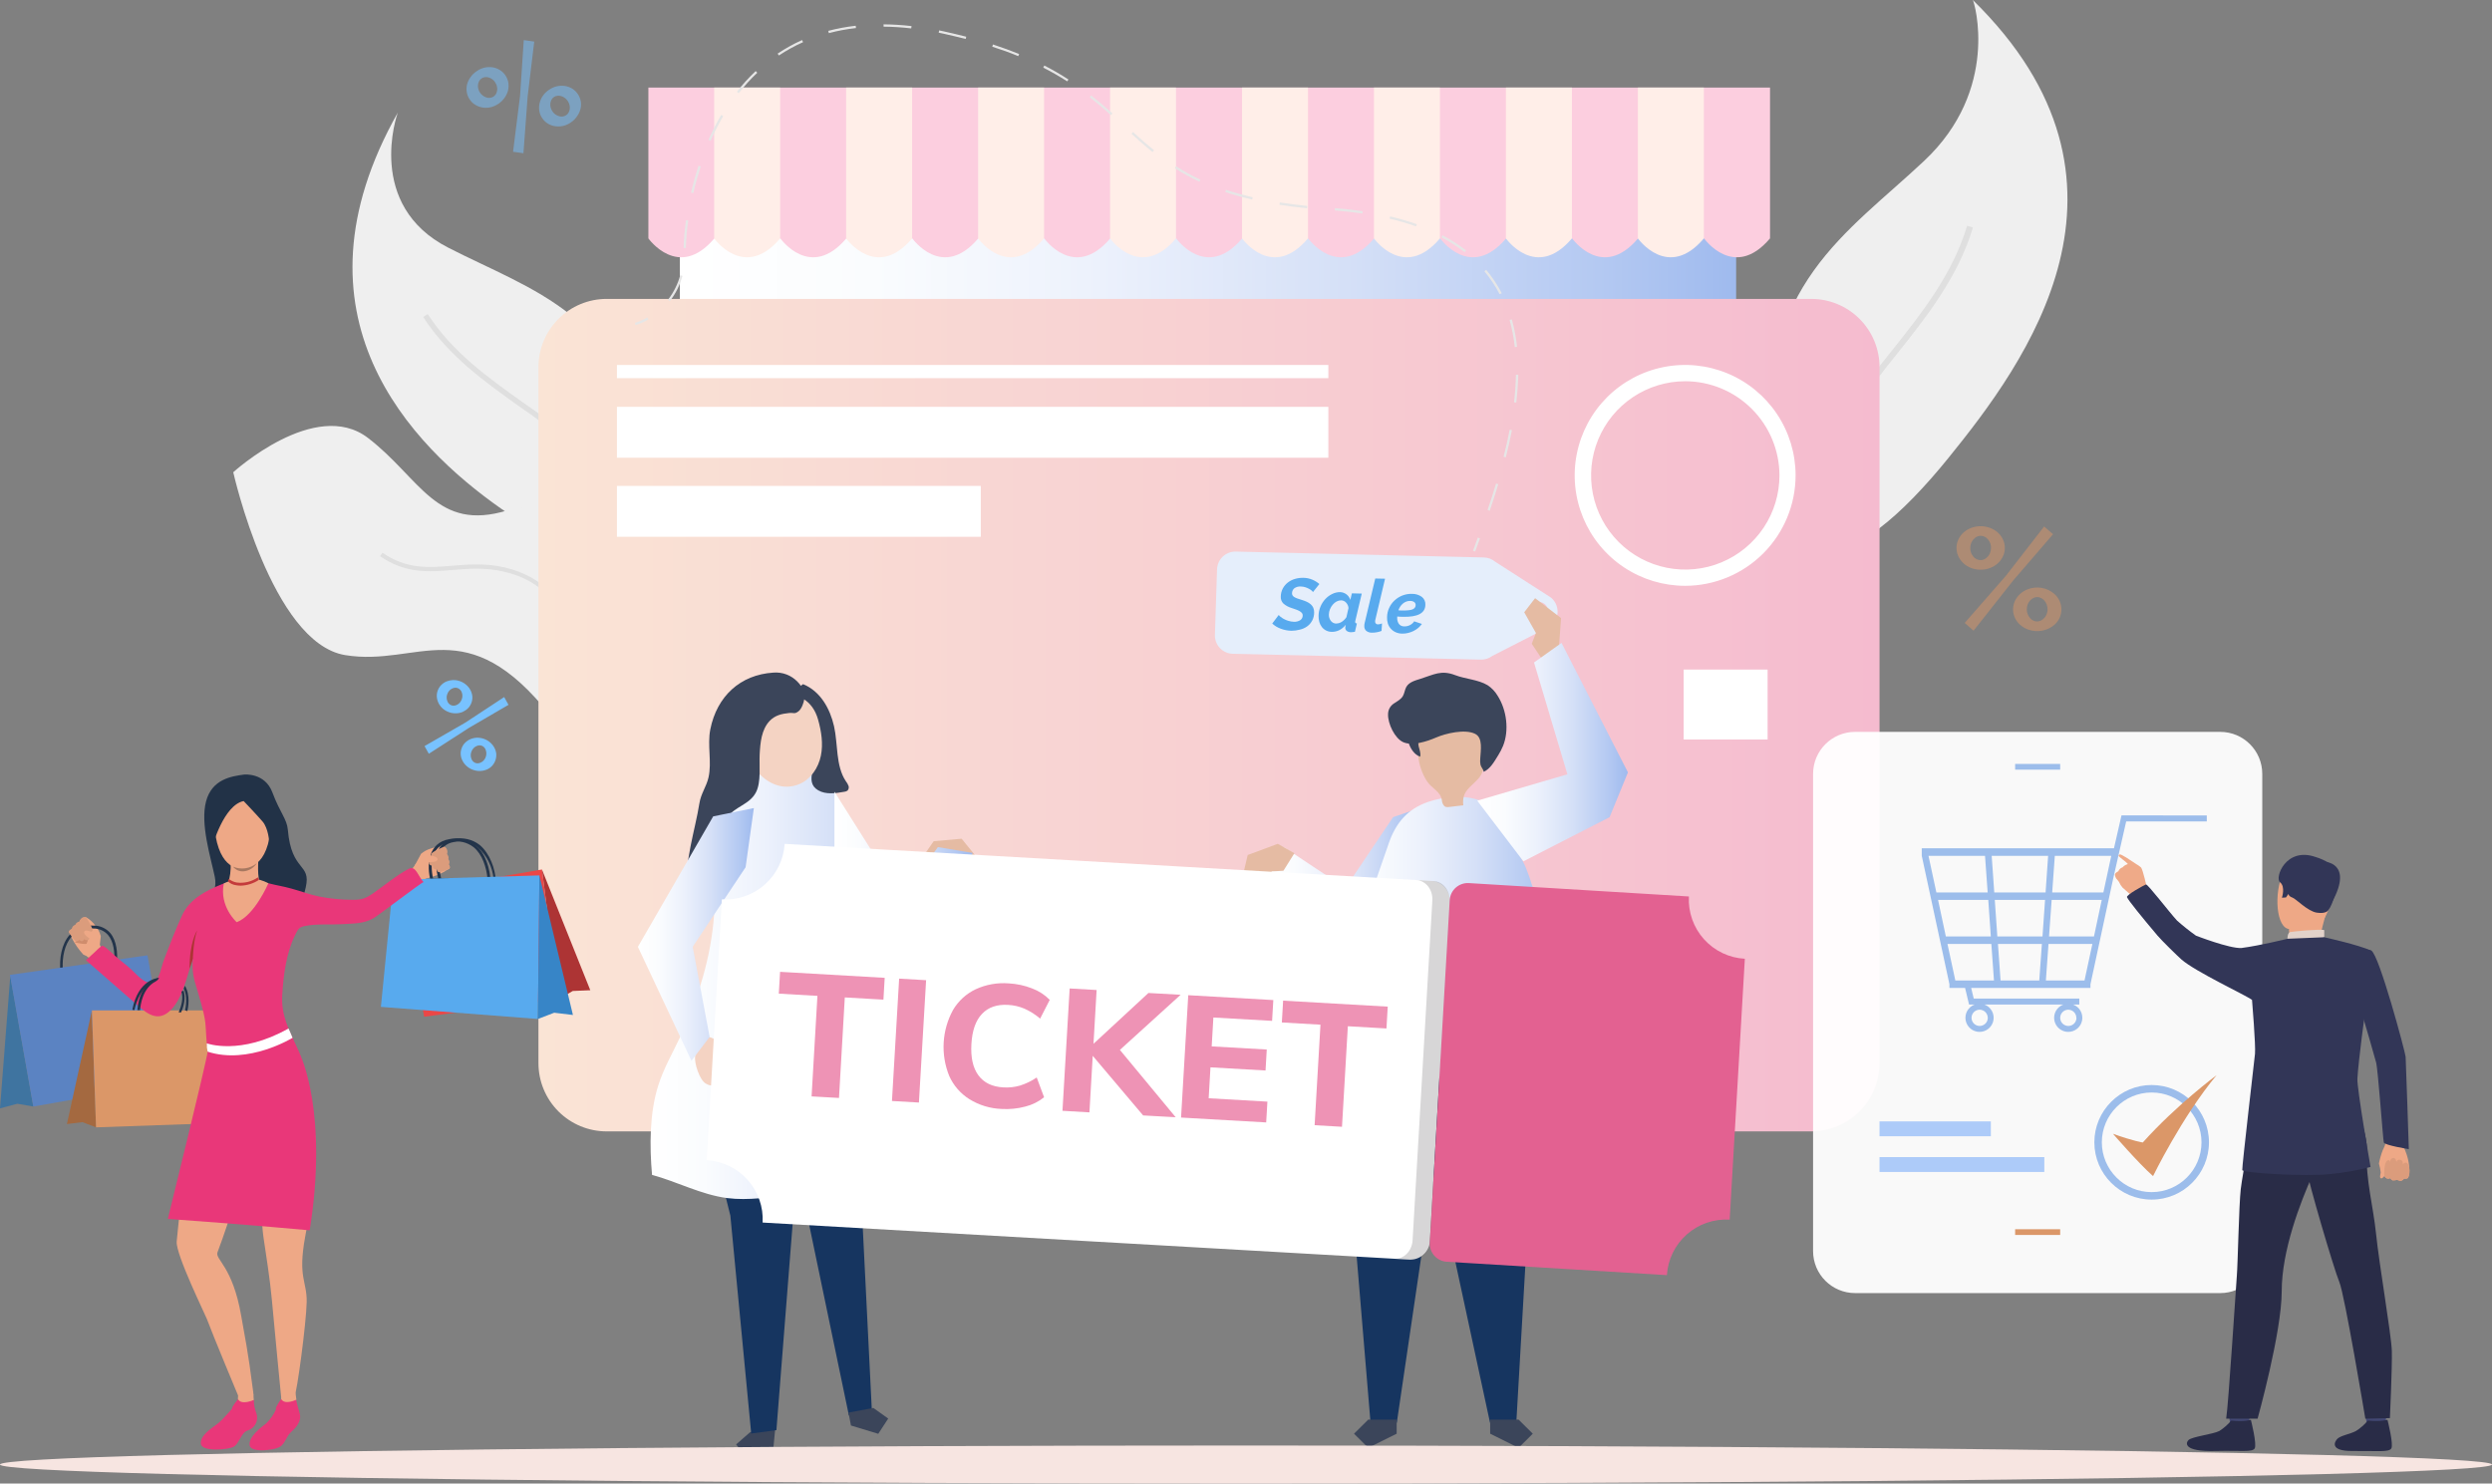<svg width="393" height="234" viewBox="0 0 393 234" fill="none" xmlns="http://www.w3.org/2000/svg">
<rect x="0" y="0" width="393" height="234" fill="#808080" stroke="none"/>
<path d="M273.796 23.977H107.218V178.42H273.796V23.977Z" fill="url(#paint0_linear_9751_38648)"/>
<path d="M79.087 80.271C87.499 86.129 95.745 90.056 100.174 87.662C100.434 87.522 100.681 87.36 100.913 87.177C103.445 85.169 104.338 80.492 102.64 72.014C98.122 49.454 83.946 45.863 70.697 39.068C57.614 32.372 62.6 18.108 62.733 17.766C44.679 49.791 64.851 70.309 79.087 80.271Z" fill="#EFEFEF"/>
<path d="M100.196 87.663C100.456 87.522 100.703 87.36 100.935 87.177C99.28 82.764 95.585 74.303 90.554 69.709C88.001 67.48 85.315 65.408 82.512 63.503C76.996 59.581 71.304 55.522 67.454 49.537L66.737 49.995C70.681 56.117 76.445 60.221 82.021 64.193C84.794 66.072 87.452 68.114 89.981 70.31C94.884 74.816 98.574 83.388 100.196 87.663Z" fill="#DFDFDF"/>
<path d="M54.431 103.328C66.014 105.231 73.516 96.064 86.864 112.937C98.392 127.504 114.692 111.403 118.939 106.726C119.612 105.987 119.976 105.534 119.976 105.534C119.976 105.534 119.722 105.601 119.281 105.7C116.385 106.323 105.414 108.11 102.827 99.77C99.849 90.14 91.321 77.04 80.058 80.493C68.794 83.945 66.356 75.468 58.038 69.08C49.721 62.693 36.786 74.486 36.786 74.486C36.786 74.486 42.831 101.425 54.431 103.328Z" fill="#EFEFEF"/>
<path d="M90.769 100.14C92.976 103.968 95.248 107.928 100.422 110.102C107.477 113.053 114.681 109.589 118.939 106.726C119.612 105.987 119.976 105.534 119.976 105.534C119.976 105.534 119.722 105.601 119.281 105.7C115.265 108.552 107.863 112.512 100.676 109.495C95.712 107.415 93.505 103.549 91.332 99.814C88.844 95.496 86.279 91.028 79.517 89.483C76.528 88.805 73.88 89.02 71.315 89.23C67.625 89.538 64.144 89.825 60.316 87.178L59.941 87.729C63.957 90.487 67.559 90.217 71.365 89.903C73.88 89.693 76.478 89.478 79.368 90.14C85.855 91.601 88.243 95.749 90.769 100.14Z" fill="#DFDFDF"/>
<path d="M307.227 72.291C299.996 81.199 292.335 87.983 286.819 86.781C286.496 86.712 286.181 86.614 285.876 86.488C282.533 85.121 280.123 80.366 279.312 70.719C277.172 45.053 291.303 36.791 303.449 25.373C315.446 14.104 311.375 0.331 311.122 0C340.538 28.82 319.478 57.177 307.227 72.291Z" fill="#EFEFEF"/>
<path d="M286.836 86.78C286.513 86.711 286.197 86.613 285.892 86.488C286.328 81.253 287.657 70.983 291.634 64.48C293.692 61.293 295.937 58.232 298.358 55.312C303.069 49.383 307.939 43.249 310.223 35.615L311.138 35.886C308.8 43.696 303.868 49.901 299.103 55.903C296.704 58.79 294.482 61.82 292.451 64.976C288.568 71.319 287.255 81.678 286.836 86.78Z" fill="#DFDFDF"/>
<path d="M95.679 47.145H285.655C287.069 47.146 288.469 47.426 289.775 47.968C291.08 48.511 292.267 49.305 293.265 50.306C294.264 51.307 295.056 52.495 295.596 53.801C296.136 55.108 296.413 56.508 296.411 57.922V167.688C296.411 170.543 295.277 173.282 293.258 175.301C291.238 177.32 288.5 178.455 285.644 178.455H95.679C92.825 178.455 90.087 177.321 88.069 175.303C86.051 173.285 84.917 170.547 84.917 167.693V57.928C84.914 56.513 85.191 55.111 85.73 53.803C86.27 52.495 87.062 51.306 88.061 50.304C89.061 49.303 90.248 48.508 91.555 47.966C92.862 47.424 94.264 47.145 95.679 47.145Z" fill="url(#paint1_linear_9751_38648)"/>
<path d="M265.776 92.4C262.33 92.405 258.96 91.387 256.092 89.475C253.224 87.564 250.988 84.844 249.667 81.662C248.345 78.479 247.997 74.975 248.667 71.595C249.337 68.214 250.995 65.108 253.431 62.67C255.867 60.232 258.971 58.571 262.351 57.898C265.731 57.225 269.235 57.569 272.419 58.888C275.603 60.206 278.324 62.44 280.239 65.306C282.153 68.171 283.174 71.541 283.173 74.987C283.167 79.601 281.333 84.024 278.072 87.288C274.811 90.552 270.39 92.39 265.776 92.4ZM265.776 60.133C262.838 60.133 259.966 61.004 257.524 62.636C255.081 64.268 253.177 66.588 252.053 69.303C250.928 72.017 250.634 75.004 251.207 77.885C251.78 80.766 253.195 83.413 255.273 85.49C257.35 87.568 259.997 88.983 262.878 89.556C265.76 90.129 268.746 89.835 271.46 88.71C274.175 87.586 276.495 85.682 278.127 83.24C279.759 80.797 280.63 77.925 280.63 74.987C280.62 71.051 279.052 67.278 276.268 64.495C273.485 61.711 269.712 60.143 265.776 60.133Z" fill="white"/>
<path opacity="0.5" d="M312.359 89.864C311.846 89.869 311.336 89.777 310.859 89.592C310.415 89.422 310.007 89.173 309.657 88.856C309.318 88.548 309.044 88.179 308.848 87.769C308.649 87.348 308.546 86.889 308.546 86.425C308.546 85.961 308.649 85.503 308.848 85.082C309.04 84.669 309.316 84.298 309.657 83.992C310.01 83.682 310.417 83.436 310.859 83.268C311.822 82.906 312.887 82.906 313.85 83.268C314.296 83.435 314.707 83.68 315.064 83.992C315.405 84.299 315.68 84.669 315.873 85.082C316.07 85.503 316.172 85.962 316.172 86.425C316.172 86.889 316.07 87.347 315.873 87.769C315.677 88.178 315.402 88.547 315.064 88.856C314.71 89.174 314.298 89.424 313.85 89.592C313.375 89.775 312.869 89.867 312.359 89.864ZM309.841 98.252L316.359 90.795L322.367 83.042L323.777 84.263L317.467 91.592L311.242 99.482L309.841 98.252ZM312.359 88.346C312.577 88.346 312.791 88.291 312.982 88.187C313.393 87.96 313.706 87.593 313.863 87.155C313.946 86.918 313.989 86.67 313.987 86.419C314.002 85.926 313.829 85.445 313.501 85.069C313.364 84.897 313.189 84.757 312.989 84.661C312.789 84.565 312.569 84.514 312.347 84.514C312.129 84.515 311.915 84.569 311.724 84.672C311.528 84.783 311.352 84.925 311.204 85.094C311.047 85.274 310.926 85.481 310.846 85.705C310.761 85.938 310.718 86.184 310.719 86.431C310.707 86.927 310.879 87.41 311.204 87.79C311.341 87.963 311.516 88.103 311.716 88.199C311.916 88.295 312.136 88.346 312.359 88.346ZM321.28 99.543C320.766 99.547 320.256 99.455 319.777 99.272C319.335 99.102 318.928 98.856 318.575 98.545C318.236 98.243 317.96 97.877 317.766 97.47C317.569 97.047 317.467 96.587 317.467 96.122C317.467 95.657 317.569 95.197 317.766 94.774C317.963 94.363 318.237 93.993 318.575 93.684C318.926 93.368 319.333 93.118 319.777 92.948C320.48 92.674 321.247 92.598 321.992 92.728C322.737 92.858 323.43 93.189 323.994 93.684C324.338 93.988 324.614 94.359 324.804 94.774C324.995 95.198 325.093 95.658 325.093 96.122C325.093 96.586 324.995 97.045 324.804 97.47C324.616 97.881 324.34 98.248 323.994 98.545C323.246 99.195 322.28 99.551 321.28 99.543ZM321.28 98.017C321.498 98.017 321.713 97.963 321.903 97.858C322.099 97.748 322.275 97.607 322.423 97.44C322.58 97.26 322.702 97.053 322.781 96.829C322.866 96.596 322.909 96.35 322.908 96.102C322.91 95.842 322.863 95.584 322.768 95.342C322.683 95.12 322.562 94.914 322.41 94.731C322.269 94.561 322.091 94.422 321.89 94.325C321.698 94.226 321.485 94.175 321.268 94.175C321.05 94.176 320.836 94.231 320.645 94.334C320.448 94.444 320.272 94.586 320.125 94.755C319.966 94.934 319.845 95.141 319.767 95.366C319.681 95.602 319.638 95.851 319.64 96.102C319.626 96.595 319.799 97.076 320.125 97.452C320.261 97.627 320.435 97.77 320.635 97.87C320.835 97.969 321.056 98.023 321.28 98.026V98.017Z" fill="#DB9768"/>
<path d="M209.487 64.172H97.295V72.197H209.487V64.172Z" fill="white"/>
<path d="M209.487 57.568H97.295V59.648H209.487V57.568Z" fill="white"/>
<path d="M154.676 76.643H97.295V84.668H154.676V76.643Z" fill="white"/>
<path d="M102.253 13.812V37.602C102.253 37.602 106.997 44.304 112.656 37.602H123.065C123.065 37.602 127.803 44.304 133.468 37.602H143.876C143.876 37.602 148.614 44.304 154.279 37.602H164.682C164.682 37.602 169.425 44.304 175.09 37.602H185.493C185.493 37.602 190.237 44.304 195.901 37.602H206.304C206.304 37.602 211.048 44.304 216.707 37.602H227.116C227.116 37.602 231.859 44.304 237.518 37.602H247.927C247.927 37.602 252.665 44.304 258.33 37.602H268.738C268.738 37.602 273.476 44.304 279.141 37.602V13.812H102.253Z" fill="#FCCEDF"/>
<path d="M112.629 37.602C112.629 37.602 117.372 44.304 123.037 37.602V13.812H112.629V37.602Z" fill="#FFEEE8"/>
<path d="M133.44 37.602C133.44 37.602 138.184 44.304 143.848 37.602V13.812H133.44V37.602Z" fill="#FFEEE8"/>
<path d="M154.251 37.602C154.251 37.602 158.995 44.304 164.654 37.602V13.812H154.251V37.602Z" fill="#FFEEE8"/>
<path d="M175.062 37.602C175.062 37.602 179.806 44.304 185.465 37.602V13.812H175.062V37.602Z" fill="#FFEEE8"/>
<path d="M195.874 37.602C195.874 37.602 200.612 44.304 206.277 37.602V13.812H195.874V37.602Z" fill="#FFEEE8"/>
<path d="M216.679 37.602C216.679 37.602 221.423 44.304 227.088 37.602V13.812H216.679V37.602Z" fill="#FFEEE8"/>
<path d="M237.491 37.602C237.491 37.602 242.234 44.304 247.899 37.602V13.812H237.491V37.602Z" fill="#FFEEE8"/>
<path d="M258.302 13.812V37.602C258.302 37.602 263.046 44.304 268.71 37.602V13.812H258.302Z" fill="#FFEEE8"/>
<path d="M278.76 105.611H265.522V116.643H278.76V105.611Z" fill="white"/>
<path d="M217.91 135.205C217.876 135.222 217.882 135.222 217.91 135.205V135.205Z" fill="#323657"/>
<path d="M100.218 51.28L100.13 50.927C100.815 50.72 101.474 50.433 102.094 50.072L102.276 50.387C101.629 50.768 100.938 51.068 100.218 51.28Z" fill="#E6E6E6"/>
<path d="M234.943 80.554L234.595 80.438C235.097 78.96 235.533 77.598 235.935 76.268L236.288 76.373C235.886 77.708 235.445 79.076 234.943 80.554ZM237.474 72.137L237.116 72.049C237.491 70.582 237.816 69.142 238.081 67.779L238.44 67.846C238.175 69.208 237.849 70.664 237.474 72.137ZM239.129 63.499L238.765 63.461C238.942 61.955 239.041 60.487 239.068 59.103H239.438C239.405 60.504 239.3 61.982 239.124 63.499H239.129ZM238.886 54.745C238.73 53.301 238.457 51.871 238.07 50.471L238.423 50.371C238.816 51.792 239.093 53.242 239.25 54.707L238.886 54.745ZM105.635 47.503L105.348 47.277C106.235 46.128 106.889 44.816 107.273 43.416L107.626 43.515C107.231 44.963 106.554 46.318 105.635 47.503ZM236.493 46.4C235.828 45.113 235.024 43.903 234.093 42.793L234.374 42.556C235.334 43.694 236.161 44.937 236.84 46.262L236.493 46.4ZM230.977 39.781C229.831 38.891 228.607 38.107 227.32 37.437L227.491 37.111C228.796 37.792 230.038 38.588 231.203 39.489L230.977 39.781ZM108.172 39.125H107.808C107.849 37.648 107.974 36.175 108.183 34.712L108.542 34.762C108.337 36.219 108.212 37.687 108.166 39.158L108.172 39.125ZM223.326 35.71C221.954 35.225 220.557 34.816 219.14 34.486L219.222 34.133C220.652 34.464 222.063 34.875 223.448 35.363L223.326 35.71ZM214.848 33.675C213.464 33.471 212.002 33.311 210.502 33.195L210.529 32.826C212.041 32.947 213.508 33.112 214.898 33.311L214.848 33.675ZM206.128 32.848C204.616 32.699 203.149 32.517 201.776 32.296L201.831 31.932C203.199 32.147 204.661 32.329 206.161 32.484L206.128 32.848ZM197.468 31.474C195.99 31.132 194.567 30.73 193.237 30.288L193.353 29.941C194.671 30.382 196.111 30.774 197.551 31.116L197.468 31.474ZM109.336 30.465L108.983 30.382C109.314 28.937 109.711 27.508 110.163 26.135L110.511 26.251C110.058 27.646 109.661 29.064 109.33 30.498L109.336 30.465ZM189.156 28.667C187.824 28.041 186.534 27.33 185.294 26.538L185.493 26.234C186.714 27.017 187.985 27.717 189.299 28.33L189.156 28.667ZM181.748 23.978C180.54 22.996 179.398 21.97 178.438 21.099L178.687 20.829C179.641 21.695 180.777 22.715 181.996 23.691L181.748 23.978ZM112.066 22.197L111.73 22.053C112.323 20.707 112.994 19.395 113.737 18.126L114.052 18.313C113.317 19.569 112.654 20.866 112.066 22.197ZM175.206 18.159C173.97 17.056 172.911 16.168 171.863 15.351L172.084 15.059C173.143 15.886 174.213 16.78 175.449 17.889L175.206 18.159ZM116.501 14.7L116.209 14.474C117.114 13.312 118.106 12.221 119.176 11.209L119.424 11.479C118.368 12.476 117.391 13.553 116.501 14.7ZM168.306 12.831C167.098 12.058 165.829 11.33 164.527 10.663L164.693 10.338C166.006 11.01 167.285 11.744 168.504 12.544L168.306 12.831ZM160.584 8.854C159.287 8.302 157.903 7.828 156.485 7.364L156.596 7.017C158.024 7.48 159.414 7.988 160.721 8.517L160.584 8.854ZM122.844 8.76L122.635 8.457C123.859 7.636 125.151 6.92 126.496 6.316L126.645 6.653C125.312 7.245 124.034 7.95 122.822 8.76H122.844ZM152.293 6.145C151.19 5.853 149.993 5.594 148.796 5.313L148.035 5.153L148.107 4.794L148.873 4.954C150.076 5.219 151.256 5.506 152.381 5.792L152.293 6.145ZM130.715 5.224L130.621 4.866C132.044 4.495 133.491 4.226 134.951 4.06L134.99 4.425C133.547 4.586 132.119 4.853 130.715 5.224ZM143.7 4.48C142.253 4.311 140.798 4.219 139.342 4.204V3.84C140.817 3.854 142.29 3.946 143.755 4.116L143.7 4.48Z" fill="#E6E6E6"/>
<path d="M232.643 86.985L232.301 86.858C232.549 86.19 232.802 85.501 233.056 84.795L233.398 84.922C233.144 85.628 232.891 86.306 232.643 86.985Z" fill="#E6E6E6"/>
<path d="M66.952 117.681L73.377 113.983L79.514 109.948L80.19 111.173L73.946 114.813L67.628 118.891L66.952 117.681ZM70.816 112.335C70.457 112.21 70.125 112.019 69.837 111.771C69.572 111.539 69.351 111.261 69.186 110.95C69.028 110.646 68.93 110.316 68.895 109.975C68.861 109.625 68.906 109.271 69.026 108.94C69.14 108.611 69.326 108.311 69.571 108.064C69.808 107.816 70.093 107.62 70.409 107.488C70.733 107.354 71.078 107.279 71.428 107.267C71.808 107.255 72.187 107.315 72.545 107.445C72.9 107.571 73.229 107.762 73.515 108.009C73.784 108.237 74.009 108.513 74.178 108.824C74.344 109.125 74.448 109.456 74.484 109.798C74.518 110.145 74.474 110.496 74.356 110.824C74.243 111.157 74.056 111.46 73.808 111.71C73.568 111.953 73.283 112.148 72.97 112.286C72.643 112.424 72.294 112.5 71.939 112.509C71.557 112.523 71.176 112.463 70.816 112.335ZM71.199 111.253C71.353 111.311 71.52 111.325 71.682 111.296C71.847 111.268 72.005 111.211 72.15 111.127C72.304 111.037 72.441 110.92 72.554 110.781C72.671 110.633 72.763 110.466 72.826 110.288C72.959 109.94 72.959 109.555 72.826 109.207C72.773 109.05 72.686 108.908 72.57 108.79C72.455 108.672 72.314 108.582 72.159 108.526C72.005 108.47 71.838 108.455 71.676 108.483C71.511 108.512 71.353 108.569 71.208 108.652C71.055 108.74 70.919 108.855 70.807 108.992C70.69 109.136 70.599 109.3 70.538 109.476C70.405 109.826 70.405 110.213 70.538 110.564C70.588 110.721 70.674 110.865 70.788 110.985C70.903 111.104 71.043 111.196 71.199 111.253ZM74.604 121.428C74.244 121.304 73.912 121.111 73.625 120.861C73.358 120.633 73.136 120.358 72.97 120.049C72.804 119.751 72.7 119.423 72.664 119.084C72.628 118.733 72.672 118.379 72.793 118.048C72.907 117.716 73.094 117.413 73.34 117.163C73.581 116.92 73.865 116.724 74.178 116.587C74.502 116.45 74.849 116.373 75.2 116.36C75.966 116.341 76.712 116.605 77.296 117.102C77.565 117.334 77.789 117.613 77.957 117.926C78.123 118.226 78.228 118.558 78.263 118.9C78.289 119.25 78.242 119.601 78.125 119.932C78.008 120.263 77.824 120.566 77.584 120.821C77.349 121.067 77.064 121.26 76.748 121.388C76.064 121.665 75.301 121.68 74.607 121.428H74.604ZM74.986 120.346C75.14 120.401 75.305 120.416 75.466 120.389C75.808 120.33 76.116 120.149 76.335 119.88C76.454 119.737 76.546 119.573 76.608 119.396C76.673 119.211 76.705 119.016 76.702 118.82C76.698 118.642 76.665 118.465 76.605 118.296C76.553 118.141 76.47 117.998 76.36 117.877C76.25 117.76 76.114 117.672 75.962 117.619C75.808 117.562 75.641 117.546 75.479 117.573C75.315 117.604 75.158 117.662 75.014 117.745C74.858 117.833 74.721 117.951 74.61 118.091C74.491 118.239 74.397 118.405 74.335 118.584C74.203 118.933 74.203 119.317 74.335 119.666C74.385 119.821 74.47 119.962 74.583 120.08C74.696 120.198 74.834 120.289 74.986 120.346Z" fill="#78C2FF"/>
<path opacity="0.5" d="M78.595 16.376C78.218 16.636 77.795 16.823 77.349 16.928C76.935 17.015 76.509 17.026 76.091 16.961C75.686 16.893 75.298 16.747 74.949 16.53C74.587 16.314 74.281 16.015 74.056 15.659C73.821 15.313 73.669 14.919 73.609 14.506C73.544 14.1 73.563 13.685 73.664 13.287C73.777 12.878 73.964 12.493 74.216 12.151C74.478 11.778 74.809 11.46 75.192 11.213C75.566 10.954 75.985 10.767 76.427 10.662C76.842 10.568 77.27 10.553 77.691 10.617C78.096 10.68 78.484 10.825 78.832 11.042C79.188 11.263 79.493 11.558 79.724 11.908C79.955 12.257 80.108 12.652 80.173 13.066C80.229 13.473 80.21 13.886 80.118 14.286C80.008 14.699 79.821 15.089 79.566 15.433C79.306 15.806 78.976 16.127 78.595 16.376ZM77.834 15.229C77.999 15.119 78.135 14.972 78.231 14.799C78.318 14.625 78.376 14.439 78.402 14.247C78.43 14.035 78.417 13.82 78.364 13.613C78.309 13.393 78.218 13.184 78.093 12.995C77.855 12.617 77.486 12.34 77.056 12.217C76.873 12.159 76.679 12.142 76.488 12.168C76.297 12.193 76.115 12.261 75.953 12.366C75.786 12.472 75.651 12.62 75.561 12.796C75.472 12.969 75.413 13.155 75.385 13.348C75.356 13.558 75.37 13.772 75.424 13.977C75.502 14.302 75.663 14.602 75.891 14.847C76.119 15.093 76.406 15.275 76.725 15.378C76.909 15.437 77.105 15.454 77.296 15.428C77.488 15.403 77.672 15.334 77.834 15.229ZM80.912 23.938L82.015 15.113L82.6 6.326L84.254 6.558L83.217 15.174L82.55 24.17L80.912 23.938ZM90.024 19.316C89.649 19.58 89.225 19.768 88.777 19.868C88.366 19.954 87.942 19.967 87.525 19.906C87.123 19.845 86.737 19.704 86.389 19.492C86.032 19.27 85.727 18.972 85.496 18.621C85.259 18.27 85.104 17.87 85.043 17.452C84.986 17.047 85.007 16.635 85.104 16.238C85.204 15.827 85.38 15.438 85.622 15.091C85.887 14.721 86.218 14.403 86.599 14.153C86.975 13.891 87.398 13.703 87.845 13.602C88.263 13.515 88.692 13.502 89.114 13.563C89.519 13.629 89.906 13.773 90.256 13.988C90.609 14.215 90.911 14.513 91.143 14.864C91.375 15.214 91.531 15.609 91.602 16.023C91.665 16.426 91.643 16.838 91.535 17.231C91.422 17.642 91.235 18.029 90.984 18.373C90.728 18.747 90.402 19.067 90.024 19.316ZM89.285 18.169C89.451 18.063 89.587 17.914 89.677 17.738C89.765 17.565 89.825 17.379 89.853 17.187C89.88 16.977 89.867 16.763 89.814 16.558C89.762 16.342 89.673 16.137 89.55 15.951C89.303 15.571 88.93 15.289 88.496 15.157C88.307 15.1 88.108 15.083 87.911 15.107C87.715 15.126 87.525 15.193 87.36 15.3C87.195 15.407 87.062 15.556 86.974 15.731C86.883 15.903 86.823 16.09 86.797 16.282C86.769 16.496 86.782 16.713 86.836 16.922C86.89 17.142 86.981 17.351 87.106 17.54C87.343 17.919 87.713 18.196 88.143 18.318C88.332 18.382 88.533 18.403 88.731 18.377C88.93 18.351 89.119 18.28 89.285 18.169Z" fill="#78C2FF"/>
<path d="M13.046 150.329C13.046 150.329 14.364 151.505 15.046 151.525C15.728 151.545 16.064 149.677 16.064 149.677L15.489 148.537L13.046 150.329Z" fill="#EEA886"/>
<path d="M65.474 136.397C65.474 136.397 66.273 134.901 66.4 134.677C66.853 134.287 67.384 134.001 67.958 133.837C68.623 133.591 69.334 133.496 70.04 133.557C70.135 133.602 70.22 133.666 70.288 133.746C70.357 133.826 70.407 133.919 70.437 134.02C70.509 134.252 70.509 134.501 70.437 134.733C70.53 134.843 70.595 134.975 70.627 135.115C70.659 135.256 70.656 135.402 70.62 135.542C70.723 135.645 70.79 135.778 70.811 135.922C70.832 136.066 70.806 136.213 70.737 136.341C70.737 136.341 71.073 136.693 70.87 137.023C70.57 137.167 70.284 137.337 70.014 137.532C69.05 138.035 68.023 138.404 66.96 138.632C66.96 138.632 65.535 138.505 65.474 136.397Z" fill="#EEA886"/>
<path d="M88.1 157.609L66.889 160.368L63.291 140.944L85.468 137.146L88.1 157.609Z" fill="#EB4747"/>
<path d="M77.365 139.056C77.293 137.019 76.565 134.576 74.982 133.278C74.414 132.833 73.754 132.519 73.05 132.358C72.347 132.197 71.616 132.193 70.91 132.347C67.464 132.902 67.23 136.5 67.933 139.035L77.365 139.056ZM68.299 138.577C67.709 135.879 68.238 133.243 70.992 132.8C71.632 132.658 72.295 132.659 72.934 132.803C73.574 132.946 74.174 133.228 74.692 133.629C76.072 134.759 76.728 136.851 76.881 138.597L68.299 138.577Z" fill="#23344A"/>
<path d="M78.199 139.055C78.128 137.019 77.217 134.576 75.654 133.278C75.085 132.833 74.426 132.519 73.722 132.358C73.018 132.197 72.288 132.193 71.582 132.346C68.136 132.901 68.528 136.5 69.236 139.035L78.199 139.055ZM69.572 138.577C68.986 135.879 68.884 133.242 71.643 132.799C72.283 132.658 72.946 132.659 73.586 132.803C74.225 132.946 74.825 133.228 75.344 133.629C76.76 134.921 77.649 136.69 77.843 138.597L69.572 138.577Z" fill="#23344A"/>
<path d="M84.827 160.724L60.068 158.815L62.059 138.755L85.066 138.078L84.827 160.724Z" fill="#58AAEE"/>
<path d="M15.672 149.621C15.672 149.621 15.876 147.936 15.896 147.677C15.753 147.098 15.483 146.557 15.107 146.094C14.71 145.513 14.188 145.028 13.581 144.673C13.477 144.653 13.371 144.656 13.269 144.682C13.167 144.707 13.072 144.755 12.99 144.821C12.796 144.965 12.648 145.161 12.562 145.386C12.42 145.417 12.287 145.483 12.175 145.577C12.063 145.671 11.976 145.79 11.921 145.926C11.785 145.967 11.664 146.047 11.574 146.157C11.483 146.266 11.427 146.4 11.412 146.542C11.412 146.542 10.944 146.643 10.903 147.025C11.065 147.316 11.202 147.621 11.31 147.936C11.8 148.895 12.418 149.782 13.148 150.573C13.148 150.573 14.415 151.311 15.672 149.621Z" fill="#EEA886"/>
<path d="M18.406 151.943C18.604 150.39 18.406 148.38 17.388 147.168C17.055 146.787 16.642 146.484 16.178 146.281C15.714 146.077 15.211 145.979 14.705 145.992C14.022 145.948 13.337 146.053 12.699 146.301C12.06 146.549 11.484 146.934 11.01 147.428C9.687 148.868 9.325 151.281 9.524 153.21L18.406 151.943ZM9.895 152.711C9.814 151.032 10.155 148.98 11.305 147.723C11.744 147.276 12.275 146.93 12.862 146.711C13.448 146.491 14.076 146.402 14.7 146.45C15.139 146.441 15.576 146.527 15.978 146.702C16.381 146.878 16.74 147.14 17.032 147.468C17.912 148.487 18.126 150.243 18.009 151.576L9.895 152.711Z" fill="#23344A"/>
<path d="M0 174.823L1.624 153.918L5.253 174.533L2.744 174.095L0 174.823Z" fill="#3F74A0"/>
<path d="M5.253 174.532L26.789 170.745L23.262 150.68L1.568 153.764L5.253 174.532Z" fill="#5B83C2"/>
<path d="M10.552 177.297L14.476 159.451L15.148 177.816L13.005 176.997L10.552 177.297Z" fill="#A46940"/>
<path d="M64.578 137.462C64.944 137.116 65.264 136.724 65.53 136.296C65.82 135.757 67.139 138.607 67.139 138.607C67.139 138.607 65.5 138.674 64.777 139.183C64.054 139.692 64.578 137.462 64.578 137.462Z" fill="#EEA886"/>
<path d="M69.836 133.629C69.836 133.629 67.887 134.444 67.978 134.775C67.993 134.862 68.03 134.945 68.087 135.013C68.143 135.082 68.216 135.135 68.299 135.167L67.647 135.864C67.647 135.864 67.48 136.572 68.299 136.551C68.299 136.551 68.07 137.193 68.859 137.06C68.859 137.06 68.895 137.569 69.271 137.569C69.828 137.448 70.368 137.26 70.88 137.009C70.88 137.009 71.083 136.77 70.778 136.327C70.85 136.199 70.881 136.052 70.868 135.906C70.854 135.759 70.796 135.62 70.702 135.508C70.74 135.368 70.74 135.22 70.701 135.081C70.663 134.941 70.587 134.814 70.483 134.714C70.483 134.714 70.752 133.833 70.045 133.543L69.836 133.629Z" fill="#DB9C7C"/>
<path d="M66.492 134.646C67.251 134.699 67.996 134.871 68.701 135.155C68.869 135.252 69.022 135.374 69.002 135.568C68.981 135.761 68.671 135.98 68.04 135.96C67.547 135.973 67.059 136.055 66.589 136.204C66.589 136.204 65.922 136.011 66.492 134.646Z" fill="#EEA886"/>
<path d="M14.115 147.784C13.923 148.101 13.776 148.444 13.677 148.802C13.677 149.072 11.789 148.649 11.789 148.649C11.789 148.649 13.204 147.29 14.115 147.784Z" fill="#CF8C6C"/>
<path d="M13.692 144.853C13.692 144.853 14.828 146.635 14.558 146.854C14.493 146.921 14.412 146.969 14.322 146.993C14.233 147.018 14.138 147.017 14.049 146.991L14.181 147.938C14.181 147.938 13.916 148.615 13.26 148.126C13.26 148.126 13.076 148.783 12.496 148.238C12.496 148.238 12.181 148.615 11.87 148.411C11.474 147.994 11.132 147.529 10.852 147.027C10.852 147.027 10.816 146.716 11.32 146.518C11.337 146.37 11.397 146.232 11.493 146.119C11.589 146.006 11.717 145.925 11.86 145.886C11.911 145.753 11.996 145.636 12.107 145.547C12.218 145.457 12.35 145.399 12.491 145.377C12.491 145.377 12.781 144.502 13.509 144.675C13.574 144.73 13.635 144.79 13.692 144.853Z" fill="#DB9C7C"/>
<path d="M15.866 147.622C15.213 147.231 14.502 146.948 13.759 146.782C13.565 146.756 13.372 146.782 13.28 146.945C13.189 147.108 13.311 147.454 13.835 147.815C14.23 148.104 14.584 148.446 14.884 148.833C14.884 148.833 15.525 149.047 15.866 147.622Z" fill="#EEA886"/>
<path d="M39.051 225.637C38.033 225.942 37.738 227.673 36.878 228.182C36.018 228.691 31.823 229.042 31.676 227.724C31.528 226.405 33.432 225.235 34.292 224.578C35.152 223.921 37.081 221.763 37.474 220.903C37.474 220.903 37.82 221.453 38.848 221.285C39.876 221.117 40.024 220.816 40.024 220.816C40.032 221.547 40.175 222.27 40.446 222.949C40.535 223.217 40.569 223.5 40.547 223.781C40.525 224.063 40.446 224.337 40.316 224.587C40.186 224.838 40.007 225.06 39.79 225.24C39.573 225.42 39.322 225.555 39.051 225.637Z" fill="#E93779"/>
<path d="M45.903 225.878C45.124 226.585 44.976 227.72 44.116 228.224C43.701 228.424 43.258 228.557 42.803 228.621C41.754 228.809 40.42 228.85 39.748 228.468C39.644 228.416 39.554 228.339 39.486 228.244C39.418 228.149 39.373 228.039 39.357 227.924C39.209 226.611 41.153 225.14 42.014 224.483C42.659 223.851 43.177 223.101 43.541 222.274C43.81 221.734 44.05 221.225 44.192 220.894C44.237 220.968 44.298 221.03 44.37 221.078C44.534 221.176 44.715 221.241 44.904 221.269C45.093 221.297 45.285 221.287 45.47 221.24C45.912 221.206 46.337 221.055 46.702 220.803C46.87 221.627 47.134 222.462 47.236 222.839C47.659 224.193 46.641 225.206 45.903 225.878Z" fill="#E93779"/>
<path d="M38.496 122.171C38.496 122.171 41.779 121.83 42.961 124.996C44.141 128.162 45.256 129.2 45.394 130.87C45.959 137.599 49.104 136.077 48.218 139.961C47.333 143.845 46.722 144.425 46.722 144.425L39.194 142.939L31.559 142.964C31.559 142.964 34.541 141.473 33.875 138.307C33.208 135.14 31.559 129.943 32.495 126.406C33.432 122.868 36.526 122.441 38.496 122.171Z" fill="#223247"/>
<path d="M15.148 177.817L34.195 177.15L34.541 159.365H14.497L15.148 177.817Z" fill="#DB9768"/>
<path d="M93.093 156.189L85.468 137.146L88.1 157.609L90.324 156.306L93.093 156.189Z" fill="#AD3434"/>
<path d="M90.355 160.093L85.066 138.078L84.827 160.724L87.402 159.737L90.355 160.093Z" fill="#3785C7"/>
<path d="M33.071 167.37C33.071 167.37 30.302 176.991 29.843 179.449C29.385 181.908 28.011 193.818 27.863 195.844C27.716 197.87 32.378 207.368 32.633 208.061C33.615 210.713 37.636 220.328 37.636 220.328C37.636 220.328 40.232 221.855 39.942 219.61C39.062 212.743 38.644 211.048 38.028 207.485C36.674 199.682 33.875 198.659 34.302 197.519C38.634 186.01 39.504 178.177 40.085 177.53C40.665 176.884 40.741 177.871 41.077 179.368C41.413 180.864 40.945 191.151 41.551 195.147C41.882 197.31 42.625 202.156 42.869 204.956C43.113 207.755 44.37 220.694 44.37 220.694C44.37 220.694 44.538 221.203 46.468 220.109C46.788 219.931 48.315 208.666 48.366 205.348C48.417 202.029 46.941 201.545 48.122 195.101C50.667 181.292 50.3 178.915 47.353 168.989C40.115 144.679 33.071 167.37 33.071 167.37Z" fill="#EEA886"/>
<path d="M66.803 139.137C66.686 139.015 59.676 144.39 58.903 144.833C57.376 145.703 55.762 145.657 54.057 145.764C52.148 145.881 49.985 145.678 48.107 146.054C47.139 146.248 47.022 146.502 46.519 147.536C45.139 150.345 44.696 153.842 44.513 156.932C44.32 160.154 45.556 162.394 46.854 165.239C47.297 166.201 47.918 167.199 47.063 168.079C46.294 168.878 44.783 169.036 43.77 169.169C41.286 169.494 37.478 169.678 35.086 168.705C32.159 167.499 32.684 163.814 32.373 161.243C32.164 159.523 31.33 156.942 30.846 155.273C30.426 153.959 30.279 152.573 30.413 151.2C29.502 153.791 28.734 158.225 26.275 159.854C24.371 161.126 22.676 159.416 21.307 158.23L13.555 151.455L15.209 149.928C15.393 149.76 15.403 149.714 15.606 149.551C16.115 149.164 16.039 149.042 16.538 149.363C16.874 149.592 17.77 150.422 18.065 150.686C19.006 151.562 19.831 152.091 20.768 152.967C21.587 153.725 22.987 155.486 24.239 154.875C25.201 154.397 25.466 152.437 25.797 151.562C26.718 149.129 27.644 146.685 28.744 144.324C29.915 141.779 32.516 140.46 35.035 139.452C37.219 138.582 40.125 138.76 42.355 139.32C43.882 139.717 44.462 139.743 46.01 140.17C47.557 140.598 48.865 141.107 50.367 141.417C52.116 141.755 53.894 141.925 55.676 141.926C57.075 141.926 57.656 141.707 58.831 140.908C60.42 139.809 62.736 137.91 64.476 137.03C65.566 136.439 65.948 138.261 66.803 139.137Z" fill="#E93779"/>
<path d="M40.751 135.333C40.751 135.333 40.492 138.611 41.123 139.594C41.754 140.576 40.583 141.905 38.171 141.452C35.758 140.999 35.901 139.624 35.901 139.624C36.281 138.451 36.442 137.217 36.374 135.985C36.181 134.371 40.751 135.333 40.751 135.333Z" fill="#EEA886"/>
<path d="M42.324 139.315C42.324 139.315 40.146 144.405 37.331 145.459C37.331 145.459 34.552 142.99 35.295 139.351C35.3 139.336 38.883 137.503 42.324 139.315Z" fill="#EEA886"/>
<path d="M38.919 124.024C38.919 124.024 43.266 124.65 42.63 131.069C41.993 137.487 38.155 136.973 37.901 136.968C37.646 136.963 34.053 137.1 33.742 129.272C33.742 129.272 33.6 123.484 38.919 124.024Z" fill="#EEA886"/>
<path d="M38.425 126.351C38.425 126.351 40.461 128.483 41.398 129.568C42.335 130.652 42.447 132.734 42.447 132.734C42.447 132.734 44.035 130.794 43.373 128.534C42.711 126.274 41.138 121.876 37.158 123.23C33.177 124.584 33.03 130.524 33.498 133.472C33.498 133.472 35.285 126.966 38.425 126.351Z" fill="#223247"/>
<path d="M36.751 136.698C37.364 136.959 38.037 137.047 38.697 136.952C39.356 136.857 39.977 136.582 40.492 136.158C40.276 136.503 39.986 136.795 39.644 137.014C39.302 137.233 38.915 137.374 38.512 137.426C38.18 137.468 37.843 137.423 37.534 137.296C37.225 137.168 36.955 136.962 36.751 136.698Z" fill="#A77860"/>
<path d="M47.404 166.527C47.404 166.527 51.792 175.617 48.84 194.059C48.84 194.059 39.891 193.219 26.468 192.257C26.468 192.257 32.577 167.458 32.745 165.88C32.913 164.302 47.404 166.527 47.404 166.527Z" fill="#E93779"/>
<path d="M37.54 220.139C37.914 220.373 38.357 220.473 38.795 220.422C39.234 220.372 39.642 220.173 39.952 219.859L40.024 220.816C40.024 220.816 38.044 222.598 37.519 220.684L37.54 220.139Z" fill="#EEA886"/>
<path d="M44.717 219.977C44.717 219.977 45.465 220.654 46.595 219.641L46.742 220.771C46.742 220.771 44.813 222.74 44.289 220.827L44.717 219.977Z" fill="#EEA886"/>
<path d="M37.539 220.695C37.539 220.695 36.522 221.927 36.608 222.131C36.694 222.334 38.96 222.787 39.301 222.304C39.584 221.83 39.826 221.333 40.023 220.817C40.023 220.817 38.079 221.703 37.539 220.695Z" fill="#E93779"/>
<path d="M44.35 220.67C44.35 220.67 43.388 222.024 43.49 222.227C43.592 222.431 45.587 222.737 45.928 222.273C46.233 221.792 46.505 221.29 46.742 220.772C46.742 220.772 44.89 221.678 44.35 220.67Z" fill="#E93779"/>
<path d="M32.612 164.567C32.612 164.567 37.886 166.522 45.501 162.221C45.501 162.221 45.801 162.842 46.142 163.692C46.142 163.692 39.204 167.978 32.745 165.88C32.639 165.451 32.595 165.009 32.612 164.567Z" fill="white"/>
<path d="M31.096 146.756C30.485 148.329 30.419 151.179 30.419 151.179C30.419 151.179 30.225 151.922 29.91 152.813C29.843 148.578 31.096 146.756 31.096 146.756Z" fill="#AD3434"/>
<path d="M37.952 139.696C37.704 139.696 37.457 139.672 37.214 139.625C36.74 139.562 36.299 139.352 35.951 139.024L36.063 138.617C36.428 138.911 36.86 139.11 37.321 139.197C38.501 139.354 39.698 139.064 40.675 138.383L40.843 138.775C39.986 139.35 38.983 139.669 37.952 139.696Z" fill="#C43B3B"/>
<path d="M28.601 156.396C28.953 157.414 28.601 158.712 28.174 159.685H28.561C29.019 158.667 29.314 157.338 28.942 156.254L28.601 156.396Z" fill="#23344A"/>
<path d="M28.978 155.932C29.604 157.174 29.299 158.859 29.187 159.353L29.548 159.485C29.67 158.976 30.057 156.94 29.161 155.484L28.978 155.932Z" fill="#23344A"/>
<path d="M25.099 154.229C24.962 154.485 24.751 154.694 24.494 154.829C22.503 155.898 22.157 158.428 22.091 159.324H21.669C22.015 154.656 25.099 154.229 25.099 154.229Z" fill="#23344A"/>
<path d="M24.982 154.254C24.982 154.254 21.775 154.407 20.869 159.273L21.2 159.324C21.2 159.324 21.826 155.761 24.387 154.778C24.629 154.661 24.835 154.479 24.982 154.254Z" fill="#23344A"/>
<path d="M244.6 94.259L235.797 88.598C235.294 88.178 234.662 87.942 234.007 87.927L194.893 87.001C194.126 86.983 193.383 87.271 192.828 87.802C192.273 88.332 191.952 89.06 191.934 89.827L191.597 100.16C191.579 100.927 191.866 101.67 192.395 102.226C192.924 102.781 193.652 103.104 194.419 103.122L233.534 104.041C234.189 104.058 234.83 103.853 235.353 103.457L244.489 98.781C244.837 98.519 245.12 98.182 245.319 97.795C245.517 97.408 245.626 96.982 245.637 96.547C245.647 96.112 245.559 95.68 245.38 95.284C245.201 94.888 244.934 94.538 244.6 94.259ZM242.582 98.031C242.276 98.025 241.978 97.927 241.727 97.751C241.477 97.575 241.284 97.328 241.173 97.043C241.062 96.757 241.039 96.445 241.105 96.146C241.172 95.847 241.326 95.574 241.548 95.362C241.77 95.151 242.049 95.01 242.351 94.957C242.653 94.905 242.964 94.943 243.244 95.067C243.524 95.191 243.761 95.396 243.925 95.655C244.089 95.914 244.173 96.215 244.165 96.522C244.15 96.922 243.979 97.301 243.69 97.578C243.4 97.856 243.014 98.009 242.613 98.006L242.582 98.031Z" fill="#E5EEFB"/>
<path d="M203.668 99.489C203.098 99.479 202.534 99.372 202 99.172C201.495 98.994 201.032 98.716 200.637 98.354L201.664 96.995C201.733 97.105 201.824 97.2 201.93 97.274C202.094 97.406 202.27 97.523 202.454 97.625C202.683 97.752 202.925 97.852 203.176 97.924C203.453 98.012 203.74 98.061 204.029 98.07C204.402 98.099 204.774 98.004 205.088 97.799C205.198 97.716 205.288 97.607 205.35 97.483C205.411 97.358 205.443 97.221 205.442 97.082C205.45 96.944 205.408 96.806 205.322 96.697C205.219 96.576 205.096 96.475 204.958 96.397C204.784 96.299 204.603 96.216 204.415 96.148C204.202 96.067 203.973 95.985 203.72 95.909C203.238 95.771 202.792 95.532 202.41 95.208C202.261 95.066 202.146 94.892 202.072 94.699C201.998 94.507 201.968 94.3 201.983 94.095C201.988 93.651 202.098 93.215 202.303 92.821C202.499 92.456 202.769 92.136 203.096 91.881C203.432 91.621 203.814 91.428 204.223 91.311C204.652 91.185 205.098 91.127 205.545 91.138C206.046 91.142 206.541 91.247 207.001 91.447C207.389 91.615 207.751 91.84 208.072 92.116L207.058 93.391C207.006 93.301 206.939 93.22 206.86 93.152C206.726 93.044 206.582 92.949 206.43 92.869C206.243 92.766 206.047 92.683 205.844 92.62C205.628 92.55 205.402 92.514 205.175 92.511C204.802 92.473 204.428 92.571 204.121 92.787C204.006 92.884 203.913 93.005 203.85 93.142C203.787 93.279 203.754 93.428 203.756 93.579C203.751 93.7 203.783 93.819 203.847 93.921C203.921 94.032 204.021 94.123 204.139 94.186C204.288 94.273 204.445 94.344 204.608 94.4L205.247 94.606C205.531 94.689 205.81 94.793 206.08 94.915C206.311 95.018 206.525 95.155 206.715 95.322C206.888 95.472 207.025 95.66 207.116 95.87C207.212 96.106 207.256 96.359 207.245 96.614C207.25 97.049 207.148 97.478 206.948 97.865C206.749 98.252 206.457 98.584 206.1 98.832C205.758 99.066 205.374 99.231 204.969 99.317C204.545 99.43 204.107 99.488 203.668 99.489Z" fill="#58AAEE"/>
<path d="M210.043 99.662C209.729 99.662 209.418 99.589 209.136 99.45C208.877 99.321 208.649 99.136 208.47 98.908C208.285 98.669 208.148 98.397 208.065 98.106C207.977 97.786 207.935 97.454 207.943 97.123C207.949 96.634 208.049 96.152 208.237 95.701C208.416 95.261 208.673 94.856 208.994 94.506C209.299 94.171 209.665 93.897 210.072 93.698C210.461 93.498 210.892 93.393 211.33 93.394C211.706 93.402 212.07 93.531 212.366 93.763C212.646 93.981 212.85 94.281 212.95 94.622L213.202 93.586L214.757 93.624L213.754 97.863C213.732 97.931 213.719 98.001 213.714 98.072C213.71 98.236 213.802 98.322 213.989 98.336L213.678 99.655L213.312 99.7C213.222 99.713 213.132 99.719 213.041 99.718C212.809 99.724 212.582 99.654 212.394 99.519C212.312 99.457 212.247 99.375 212.206 99.281C212.164 99.187 212.147 99.084 212.156 98.982C212.167 98.832 212.194 98.684 212.239 98.54C211.958 98.904 211.599 99.2 211.188 99.407C210.831 99.577 210.439 99.664 210.043 99.662ZM210.757 98.341C210.9 98.343 211.044 98.321 211.18 98.278C211.336 98.231 211.483 98.161 211.618 98.071C211.759 97.977 211.891 97.868 212.01 97.747C212.132 97.626 212.241 97.493 212.334 97.349L212.666 95.903C212.638 95.583 212.503 95.281 212.283 95.047C212.185 94.939 212.067 94.852 211.935 94.791C211.803 94.73 211.659 94.696 211.514 94.692C211.262 94.691 211.013 94.753 210.79 94.871C210.554 94.996 210.347 95.167 210.179 95.375C209.997 95.586 209.85 95.825 209.746 96.084C209.636 96.342 209.576 96.618 209.567 96.898C209.547 97.26 209.653 97.618 209.867 97.91C209.97 98.053 210.106 98.168 210.264 98.246C210.421 98.324 210.595 98.363 210.771 98.359L210.757 98.341Z" fill="#58AAEE"/>
<path d="M216.347 99.791C216.023 99.802 215.706 99.698 215.452 99.496C215.347 99.395 215.266 99.271 215.215 99.134C215.165 98.997 215.145 98.85 215.158 98.705L215.17 98.498L215.213 98.265L216.885 91.247L218.428 91.279L216.895 97.764C216.885 97.802 216.878 97.84 216.872 97.879L216.865 97.994C216.855 98.059 216.86 98.125 216.88 98.187C216.899 98.249 216.933 98.306 216.978 98.353C217.023 98.4 217.079 98.436 217.14 98.459C217.202 98.481 217.267 98.488 217.332 98.481C217.432 98.48 217.532 98.466 217.629 98.441C217.739 98.416 217.846 98.379 217.949 98.332L217.875 99.513C217.629 99.615 217.371 99.687 217.108 99.728C216.857 99.774 216.602 99.795 216.347 99.791Z" fill="#58AAEE"/>
<path d="M221.15 99.941C220.796 99.941 220.445 99.869 220.119 99.729C219.826 99.601 219.563 99.412 219.349 99.174C219.134 98.937 218.972 98.657 218.874 98.353C218.77 98.015 218.727 97.661 218.746 97.308C218.756 96.817 218.868 96.332 219.076 95.887C219.276 95.446 219.561 95.049 219.915 94.719C220.274 94.382 220.693 94.115 221.151 93.934C221.635 93.741 222.154 93.651 222.674 93.668C223.231 93.653 223.777 93.82 224.23 94.143C224.421 94.292 224.572 94.486 224.669 94.708C224.766 94.929 224.807 95.172 224.787 95.413C224.76 96.719 223.578 97.344 221.241 97.288L220.813 97.275C220.657 97.272 220.501 97.261 220.346 97.242L220.348 97.394C220.319 97.747 220.408 98.098 220.601 98.394C220.701 98.528 220.832 98.636 220.984 98.706C221.135 98.777 221.302 98.809 221.469 98.799C221.775 98.808 222.079 98.739 222.352 98.599C222.624 98.463 222.856 98.257 223.024 98.002L224.241 98.412C224.073 98.647 223.877 98.86 223.658 99.046C223.427 99.236 223.175 99.399 222.908 99.532C222.638 99.665 222.353 99.767 222.06 99.836C221.763 99.911 221.457 99.946 221.15 99.941ZM222.378 94.784C222.16 94.779 221.943 94.818 221.741 94.899C221.549 94.977 221.372 95.086 221.216 95.222C221.056 95.361 220.918 95.522 220.804 95.7C220.692 95.876 220.602 96.066 220.537 96.264C220.656 96.276 220.776 96.279 220.892 96.287L221.253 96.289C221.567 96.298 221.881 96.284 222.193 96.247C222.403 96.229 222.609 96.18 222.805 96.102C222.94 96.041 223.056 95.945 223.141 95.825C223.214 95.718 223.253 95.591 223.252 95.462C223.261 95.36 223.242 95.257 223.197 95.165C223.152 95.073 223.083 94.995 222.997 94.94C222.81 94.829 222.595 94.775 222.378 94.784Z" fill="#58AAEE"/>
<path d="M122.175 226.212L121.979 228.233L117.855 229.985L116.086 227.831L118.246 225.943L122.37 224.191L122.175 226.212Z" fill="#3B455A"/>
<path d="M125.618 185.253L122.444 225.573L118.47 226.109L115.182 191.744L112.464 180.84L125.618 185.253Z" fill="#163560"/>
<path d="M135.119 174.674L137.5 222.585L133.875 223.262L126.324 187.009L122.172 176.513L135.119 174.674Z" fill="#163560"/>
<path d="M134.198 224.845L138.504 226.152L140.077 223.748L137.733 222.076L133.813 222.807L134.198 224.845Z" fill="#3B455A"/>
<path d="M129.995 122.926C127.061 120.514 119.986 121.9 116.262 121.9C116.622 121.9 112.736 142.518 112.611 144.315C112.163 150.871 110.117 157.504 107.291 163.504C106.1 166.036 104.68 168.476 103.833 171.14C102.415 175.554 102.432 180.755 102.829 185.313C106.826 186.404 110.567 188.431 114.674 188.972C118.056 189.406 121.477 188.791 124.864 188.493C128.878 188.139 132.923 188.232 136.942 187.926C140.961 187.62 145.023 186.889 148.577 185.007C147.017 181.939 145.733 178.739 144.742 175.443C143.731 172.184 142.43 168.567 142.061 165.168C141.727 162.099 141.673 158.972 141.211 155.86C140.686 152.24 140.057 148.632 139.184 145.075C138.182 141.01 136.865 137.03 135.244 133.17C134.014 130.217 132.551 125.398 130.236 123.13C130.159 123.068 130.08 122.994 129.995 122.926Z" fill="url(#paint2_linear_9751_38648)"/>
<path d="M123.759 111.793C125.618 112.128 127.912 113.704 128.359 115.651C128.575 116.586 128.269 117.451 128.538 118.446C129.065 120.407 126.673 123.296 129.042 124.659C130.258 125.359 131.781 125.132 133.164 124.883C133.334 124.868 133.498 124.809 133.64 124.713C133.741 124.616 133.811 124.491 133.841 124.355C133.872 124.218 133.862 124.076 133.813 123.945C133.71 123.685 133.569 123.441 133.396 123.222C131.769 120.796 132.163 117.315 131.531 114.548C130.899 111.782 129.405 109.041 126.65 107.91C125.268 108.806 124.293 110.21 123.938 111.819L123.759 111.793Z" fill="#3B455A"/>
<path d="M126.092 123.659C127.88 122.902 129.068 121.093 129.456 119.203C129.845 117.312 129.536 115.342 129.011 113.486C127.257 107.301 119.437 109.072 117.614 114.362C116.024 118.968 120.893 125.867 126.092 123.659Z" fill="#F4D3C3"/>
<path d="M116.987 127.06C117.866 126.518 118.725 125.951 119.235 124.942C120.057 123.307 119.711 120.767 119.802 118.99C119.904 117.119 120.085 115.084 121.369 113.718C122.22 112.828 123.252 112.584 124.422 112.465C125.224 112.383 125.273 112.683 125.924 112.196C126.418 111.824 126.775 110.807 126.848 110.212C126.968 109.231 126.488 108.244 125.783 107.544C125.297 107.032 124.703 106.636 124.043 106.384C123.384 106.133 122.677 106.032 121.973 106.09C116.727 106.419 113.062 109.832 112.021 115.033C111.523 117.533 112.282 120.206 111.738 122.618C111.395 124.109 110.542 125.152 110.295 126.728C109.655 130.818 107.863 136.13 108.39 140.26C108.393 140.415 108.456 140.564 108.566 140.673C108.821 140.861 109.153 140.577 109.337 140.322L112.571 135.886C113.023 135.324 113.394 134.701 113.671 134.035C114.283 132.351 113.714 130.288 114.771 128.837C115.346 128.043 116.174 127.561 116.987 127.06Z" fill="#3B455A"/>
<path d="M109.621 166.621C109.471 167.664 110.31 170.323 111.29 170.901C113.558 172.236 112.739 168.88 112.707 167.655C113.127 167.792 113.559 167.887 113.997 167.939C114.4 167.97 113.206 164.382 112.807 164.047C111.851 163.248 111.174 163.659 110.012 163.781C109.921 164.736 109.757 165.68 109.621 166.621Z" fill="#F4D3C3"/>
<path d="M112.475 128.767L100.599 149.345L109.045 167.318L111.911 163.56L109.244 149.333L117.583 136.788L118.887 127.457L112.475 128.767Z" fill="url(#paint3_linear_9751_38648)"/>
<path d="M147.251 132.681L151.656 132.293L154.485 135.785L152.554 137.304L149.649 135.76L148.164 136.358L145.757 134.83L147.251 132.681Z" fill="#E5BBA3"/>
<path d="M224.345 127.301L219.697 128.885L212.177 140.067L202.548 133.673L199.49 137.278L204.345 144.427L213.09 150.623L224.345 138.936V127.301Z" fill="url(#paint4_linear_9751_38648)"/>
<path d="M245.825 102.505L246.182 97.488L242.092 94.348L240.377 96.573L242.222 99.844L241.565 101.547L243.376 104.248L245.825 102.505Z" fill="#E5BBA3"/>
<path d="M213.421 159.481L213.09 187.865L216.14 224.404H220.284L225.244 190.694L230.916 156.924L213.421 159.481Z" fill="#163560"/>
<path d="M220.261 226.138L215.777 228.363L213.538 226.138L215.777 223.916H220.261V226.138Z" fill="#3B455A"/>
<path d="M241.843 159.481L241.922 175.901L239.127 224.404H234.983L228.047 192.219L224.345 156.924L241.843 159.481Z" fill="#163560"/>
<path d="M235.006 226.138L239.49 228.363L241.729 226.138L239.49 223.916H235.006V226.138Z" fill="#3B455A"/>
<path d="M246.154 169.368C246.242 171.973 246.185 175.459 245.08 175.604C244.872 175.609 244.668 175.555 244.49 175.448C242.568 174.524 241.196 173.212 239.3 172.33C237.316 171.392 235.048 170.913 232.852 170.564C229.562 170.031 226.238 169.742 222.906 169.7C220.071 169.674 217.098 170.961 214.402 171.67C213.368 171.953 212.523 172.693 211.664 173.28C210.391 174.147 209.836 174.49 210.009 172.713C210.292 169.822 210.576 166.928 210.944 164.045C211.658 158.291 212.645 152.554 214.28 146.984C214.91 144.856 215.635 142.758 216.361 140.661L219.014 133.008C220.111 129.833 221.965 127.597 225.21 126.489C228.016 125.53 231.503 125.267 234.229 126.61C237.262 128.104 238.705 133.189 240.182 135.907C241.474 138.291 243.101 144.785 243.583 147.353C244.167 150.445 244.703 153.521 245.128 156.588C245.608 159.954 245.906 163.345 246.021 166.743C246.035 167.084 246.111 168.124 246.154 169.368Z" fill="url(#paint5_linear_9751_38648)"/>
<path d="M227.772 127.137C227.84 127.195 227.918 127.239 228.002 127.268C228.18 127.311 228.366 127.316 228.546 127.282L230.768 127.021C230.525 124.754 231.851 124.26 233.144 122.812C234.436 121.364 234.051 119.362 233.977 117.568C233.989 117.066 233.902 116.565 233.719 116.097C233.345 115.301 232.472 114.861 231.627 114.601C229.47 113.934 227.001 114.099 225.108 115.312C224.587 115.616 224.155 116.051 223.855 116.573C223.433 117.392 223.541 118.37 223.66 119.283C223.809 120.697 224.287 122.056 225.057 123.251C225.802 124.354 227.223 124.881 227.387 126.202C227.404 126.549 227.54 126.879 227.772 127.137Z" fill="#E5BBA3"/>
<path d="M223.713 117.651C223.838 118.218 224.105 118.784 223.966 119.351C223.061 119.045 222.469 118.127 222.149 117.191C221.986 116.771 221.913 116.321 221.933 115.871C221.944 115.648 222.002 115.43 222.103 115.231C222.205 115.033 222.348 114.858 222.523 114.72C223.019 114.365 223.912 114.504 224.056 115.145C224.201 115.786 223.523 116.8 223.713 117.651Z" fill="#3B455A"/>
<path d="M218.903 112.68C218.898 112.345 218.978 112.013 219.134 111.716C219.29 111.419 219.517 111.166 219.796 110.979C220.323 110.625 220.93 110.333 221.25 109.772C221.497 109.338 221.534 108.8 221.78 108.355C222.225 107.564 223.197 107.331 224.034 107.062C226.134 106.407 227.268 105.636 229.498 106.492C231.08 107.105 233.127 107.187 234.6 108.077C235.238 108.497 235.772 109.055 236.165 109.71C237.65 112.014 238.007 115.254 237.041 117.646C236.821 118.173 236.558 118.68 236.253 119.162C235.663 120.109 235.034 121.274 233.985 121.739C233.917 121.291 233.583 121.047 233.478 120.605C233.423 120.284 233.411 119.957 233.444 119.633C233.509 118.369 233.9 116.373 232.628 115.744C231.021 114.953 228.002 115.668 226.454 116.339C225.082 116.932 222.769 117.703 221.31 117.068C219.96 116.481 218.858 114.128 218.903 112.68Z" fill="#3B455A"/>
<path d="M232.965 126.29L247.186 122.132L241.922 104.493L246.262 101.406L256.732 121.826L253.835 128.898L240.247 135.856L232.965 126.29Z" fill="url(#paint6_linear_9751_38648)"/>
<path d="M201.514 133.094L196.769 134.86L195.59 139.857L198.342 140.478L200.573 137.45L202.407 137.34L204.13 134.579L201.514 133.094Z" fill="#E5BBA3"/>
<path d="M131.596 124.877L142.132 141.58L147.908 133.616L153.368 134.528L150.78 147.451L143.611 152.728L131.596 145.577V124.877Z" fill="url(#paint7_linear_9751_38648)"/>
<path d="M123.745 133.105C123.59 135.578 122.461 137.889 120.605 139.53C118.749 141.17 116.317 142.008 113.844 141.858L111.449 183.009C112.674 183.074 113.873 183.38 114.98 183.909C116.086 184.438 117.077 185.18 117.896 186.092C118.716 187.005 119.347 188.07 119.754 189.226C120.162 190.383 120.337 191.609 120.27 192.833L222.239 198.675C223.052 198.724 223.851 198.448 224.461 197.909C225.071 197.37 225.442 196.611 225.493 195.798L228.611 142.179C228.655 141.366 228.374 140.569 227.83 139.963C227.286 139.357 226.524 138.992 225.712 138.947L123.745 133.105Z" fill="white"/>
<path d="M272.778 192.375L275.17 151.224C273.946 151.16 272.746 150.854 271.639 150.325C270.533 149.796 269.542 149.054 268.723 148.141C267.903 147.229 267.272 146.164 266.865 145.007C266.458 143.85 266.282 142.625 266.349 141.4L231.661 139.289C230.903 139.242 230.158 139.498 229.588 140.001C229.019 140.504 228.673 141.212 228.626 141.97L225.482 196.006C225.461 196.381 225.515 196.757 225.64 197.111C225.764 197.465 225.958 197.792 226.208 198.071C226.459 198.351 226.763 198.578 227.102 198.741C227.441 198.903 227.808 198.996 228.183 199.016L262.877 201.128C263.032 198.655 264.161 196.345 266.017 194.704C267.873 193.063 270.305 192.225 272.778 192.375Z" fill="#E36191"/>
<path opacity="0.19" d="M226.103 138.97L223.376 138.814C224.861 138.899 225.984 140.337 225.887 142.023L222.769 195.643C222.67 197.329 221.389 198.627 219.904 198.542L222.631 198.698C224.116 198.783 225.397 197.485 225.496 195.798L228.614 142.179C228.71 140.492 227.588 139.055 226.103 138.97Z" fill="#2B292A"/>
<path d="M127.991 172.934L128.912 157.078L122.821 156.726L123.022 153.285L139.521 154.232L139.32 157.673L133.229 157.324L132.313 173.18L127.991 172.934Z" fill="#EE93B5"/>
<path d="M140.667 173.659L141.8 154.359L146.052 154.606L144.918 173.903L140.667 173.659Z" fill="#EE93B5"/>
<path d="M152.866 173.365C151.47 172.485 150.366 171.21 149.694 169.703C149.016 168.032 148.718 166.231 148.823 164.43C148.928 162.63 149.433 160.875 150.301 159.295C151.14 157.875 152.385 156.739 153.875 156.032C155.508 155.282 157.305 154.964 159.096 155.108C160.353 155.174 161.592 155.442 162.764 155.902C163.814 156.291 164.765 156.908 165.55 157.707L164.034 160.666C163.291 160.025 162.458 159.496 161.562 159.096C160.743 158.748 159.869 158.547 158.98 158.501C157.232 158.399 155.861 158.871 154.867 159.918C153.873 160.965 153.316 162.547 153.195 164.663C153.068 166.798 153.438 168.45 154.303 169.618C155.168 170.785 156.475 171.418 158.223 171.514C159.111 171.572 160.001 171.476 160.856 171.23C161.794 170.935 162.683 170.505 163.495 169.952L164.657 173.07C163.785 173.774 162.768 174.277 161.678 174.544C160.461 174.867 159.2 174.992 157.942 174.915C156.144 174.848 154.395 174.314 152.866 173.365Z" fill="#EE93B5"/>
<path d="M185.411 176.222L180.278 175.938L172.328 166.534L171.809 175.454L167.557 175.207L168.691 155.91L172.943 156.154L172.449 164.637L181.112 156.622L186.191 156.905L176.613 165.601L185.411 176.222Z" fill="#EE93B5"/>
<path d="M186.259 176.272L187.393 156.973L200.808 157.741L200.615 161.02L191.355 160.49L191.089 165.045L199.773 165.541L199.581 168.849L190.896 168.35L190.613 173.228L199.876 173.761L199.683 177.041L186.259 176.272Z" fill="#EE93B5"/>
<path d="M207.322 177.478L208.243 161.622L202.152 161.273L202.353 157.832L218.852 158.776L218.651 162.22L212.56 161.868L211.639 177.727L207.322 177.478Z" fill="#EE93B5"/>
<path opacity="0.95" d="M350.143 115.438H292.558C288.898 115.438 285.931 118.404 285.931 122.064V197.332C285.931 200.992 288.898 203.959 292.558 203.959H350.143C353.803 203.959 356.77 200.992 356.77 197.332V122.064C356.77 118.404 353.803 115.438 350.143 115.438Z" fill="white"/>
<path fill-rule="evenodd" clip-rule="evenodd" d="M339.327 172.319C334.994 172.319 331.469 175.844 331.469 180.176C331.469 184.509 334.994 188.033 339.327 188.033C343.659 188.033 347.184 184.509 347.184 180.176C347.184 175.844 343.659 172.319 339.327 172.319ZM339.327 189.214C334.343 189.214 330.289 185.159 330.289 180.176C330.289 175.193 334.343 171.139 339.327 171.139C344.31 171.139 348.364 175.193 348.364 180.176C348.364 185.159 344.31 189.214 339.327 189.214Z" fill="#9CBDEB"/>
<path fill-rule="evenodd" clip-rule="evenodd" d="M333.231 178.834C333.231 178.834 337.191 183.42 339.545 185.51C339.545 185.51 344.099 176.143 349.565 169.59C349.565 169.59 343.238 174.279 337.929 180.203C337.929 180.203 336.453 179.992 333.231 178.834Z" fill="#DB9768"/>
<path d="M334.571 128.607L333.383 133.797H303.07V134.981L307.432 155.231V155.823H309.902L310.529 158.444H311.419C310.928 158.623 310.516 158.97 310.255 159.423C309.993 159.876 309.9 160.407 309.991 160.922C310.082 161.437 310.352 161.903 310.753 162.239C311.153 162.575 311.66 162.759 312.183 162.759C312.706 162.759 313.212 162.575 313.613 162.239C314.013 161.903 314.283 161.437 314.374 160.922C314.465 160.407 314.372 159.876 314.111 159.423C313.849 158.97 313.437 158.623 312.946 158.444H325.407C324.916 158.623 324.504 158.97 324.243 159.423C323.982 159.876 323.888 160.407 323.979 160.922C324.07 161.437 324.34 161.903 324.741 162.239C325.141 162.575 325.648 162.759 326.171 162.759C326.694 162.759 327.2 162.575 327.601 162.239C328.001 161.903 328.271 161.437 328.362 160.922C328.453 160.407 328.36 159.876 328.099 159.423C327.838 158.97 327.425 158.623 326.934 158.444H327.917V157.509H311.268L310.863 155.823H329.675V155.248L333.236 138.692L335.31 129.56H348.021V128.625L334.571 128.607ZM313.484 160.54C313.484 160.794 313.409 161.041 313.268 161.252C313.128 161.463 312.927 161.627 312.693 161.724C312.459 161.821 312.201 161.847 311.953 161.797C311.704 161.748 311.476 161.626 311.296 161.446C311.117 161.267 310.995 161.039 310.945 160.79C310.896 160.542 310.921 160.284 311.018 160.05C311.115 159.815 311.28 159.615 311.49 159.474C311.701 159.334 311.949 159.258 312.203 159.258C312.541 159.261 312.866 159.397 313.105 159.637C313.344 159.877 313.479 160.201 313.48 160.54H313.484ZM327.468 160.54C327.468 160.794 327.393 161.041 327.252 161.252C327.111 161.463 326.911 161.627 326.677 161.724C326.443 161.821 326.185 161.847 325.936 161.797C325.688 161.748 325.459 161.626 325.28 161.446C325.101 161.267 324.979 161.039 324.929 160.79C324.88 160.542 324.905 160.284 325.002 160.05C325.099 159.815 325.263 159.615 325.474 159.474C325.685 159.334 325.933 159.258 326.186 159.258C326.523 159.263 326.845 159.4 327.081 159.64C327.318 159.88 327.45 160.203 327.45 160.54H327.468ZM314.588 141.946H322.515L322.11 147.709H314.989L314.588 141.946ZM313.961 147.709H306.871L305.642 141.946H313.56L313.961 147.709ZM322.599 140.762H314.504L314.099 134.998H323L322.599 140.762ZM324.054 134.998H332.956L331.714 140.762H323.641L324.054 134.998ZM322.016 148.893L321.602 154.657H315.5L315.087 148.893H322.016ZM323.057 148.893H329.978L328.736 154.657H322.644L323.057 148.893ZM330.232 147.709H323.142L323.556 141.946H331.456L330.254 147.593L330.232 147.709ZM313.048 134.998L313.462 140.762H305.375L304.134 134.998H313.048ZM307.125 148.893H314.045L314.459 154.657H308.366L307.125 148.893Z" fill="#9CBDEB"/>
<path d="M324.9 193.887H317.797V194.79H324.9V193.887Z" fill="#DB9768"/>
<path d="M324.9 120.494H317.797V121.398H324.9V120.494Z" fill="#9CBDEB"/>
<path d="M313.965 176.877H296.407V179.222H313.965V176.877Z" fill="#ADCBF9"/>
<path d="M322.399 182.508H296.407V184.853H322.399V182.508Z" fill="#ADCBF9"/>
<path d="M372.904 222.126C372.904 222.126 373.175 224.026 373.211 224.311C373.246 224.596 376.25 224.142 376.25 224.142L376.495 221.881C376.495 221.881 373.277 221.859 372.904 222.126Z" fill="#424773"/>
<path d="M351.354 222.126C351.354 222.126 351.63 224.026 351.666 224.311C351.701 224.596 354.705 224.142 354.705 224.142L354.95 221.881C354.95 221.881 351.732 221.859 351.354 222.126Z" fill="#424773"/>
<path d="M360.967 146.601C361.052 147.111 361.017 147.634 360.864 148.127C360.602 148.635 365.76 148.648 365.76 148.648C366.041 146.932 366.453 145.241 366.993 143.588C367.772 141.265 360.967 146.601 360.967 146.601Z" fill="#EEA886"/>
<path d="M360.816 140.25C360.896 139.907 361.768 138.915 362.102 139.979C362.436 141.042 361.599 142.435 361.132 142.315C360.664 142.195 360.606 141.118 360.816 140.25Z" fill="#EEA886"/>
<path d="M366.846 135.959C366.846 135.959 371.679 136.337 366.993 143.583L366.846 135.959Z" fill="#323657"/>
<path d="M376.66 179.111C376.459 179.438 376.322 179.798 376.255 180.175C376.148 180.613 375.983 181.035 375.765 181.43C375.503 182.108 375.304 182.808 375.169 183.522C375.299 183.98 375.392 184.447 375.449 184.919C375.405 185.222 375.231 185.81 375.502 185.863C375.774 185.916 376.081 185.418 376.081 185.418C376.074 185.495 376.09 185.572 376.126 185.64C376.163 185.708 376.218 185.764 376.286 185.801C376.387 185.866 376.504 185.903 376.625 185.908C376.745 185.913 376.865 185.885 376.971 185.827C376.971 185.827 377.136 186.134 377.345 186.175C377.537 186.096 377.745 186.062 377.952 186.075C378.16 186.088 378.361 186.148 378.542 186.25C378.661 186.245 378.777 186.21 378.877 186.146C378.978 186.083 379.06 185.995 379.116 185.89C379.116 185.89 379.624 185.996 379.775 185.756C379.872 185.531 379.934 185.292 379.957 185.049C380.009 183.829 379.788 182.612 379.312 181.488C379.126 181.043 379.045 180.561 379.074 180.08C379.103 179.598 379.243 179.13 379.481 178.711L376.66 179.111Z" fill="#EEA886"/>
<path d="M376.01 185.228C376.01 185.228 375.966 183.478 376.424 183.105C376.882 182.731 376.94 183.363 376.94 183.363C376.94 183.363 376.878 182.74 377.385 182.655C377.893 182.571 377.911 183.314 377.911 183.314C377.922 183.247 377.947 183.183 377.985 183.126C378.022 183.069 378.072 183.021 378.129 182.985C378.187 182.949 378.251 182.925 378.319 182.916C378.386 182.907 378.455 182.912 378.52 182.931C379.05 183.029 378.925 183.643 378.925 183.643C378.925 183.643 379.433 183.042 379.757 183.621C379.913 183.954 379.996 184.317 380 184.684C380.004 185.052 379.929 185.416 379.78 185.753C379.78 185.753 379.624 186.015 379.121 185.886C379.072 185.982 379.001 186.065 378.914 186.128C378.827 186.192 378.727 186.234 378.621 186.253C378.515 186.272 378.406 186.265 378.303 186.235C378.2 186.204 378.105 186.151 378.026 186.078C378.026 186.078 377.256 186.523 376.976 185.824C376.875 185.883 376.76 185.914 376.643 185.913C376.527 185.912 376.412 185.879 376.313 185.818C376.213 185.756 376.132 185.669 376.079 185.565C376.026 185.461 376.002 185.344 376.01 185.228Z" fill="#DB9C7C"/>
<path d="M370.714 153.874C370.714 153.874 373.714 163.87 374.719 167.559C375.035 168.716 375.805 179.758 375.939 180.203C376.072 180.648 379.882 181.258 379.882 181.258C379.882 181.258 379.437 167.439 379.379 166.687C379.321 165.935 375.178 150.505 373.972 149.953C373.082 149.543 372.588 149.881 371.448 150.731C369.855 151.92 370.714 153.874 370.714 153.874Z" fill="#323657"/>
<path d="M373.424 224.067C372.888 224.707 372.256 225.261 371.55 225.709C370.629 226.207 369.178 226.408 368.635 226.924C368.244 227.293 367.202 228.9 371.03 228.864C374.857 228.829 376.704 229.091 377.114 228.477C377.523 227.863 376.517 223.938 376.517 223.938C376.517 223.938 375.614 224.267 373.424 224.067Z" fill="#292C47"/>
<path d="M351.875 224.067C351.338 224.707 350.706 225.261 350.001 225.709C349.08 226.207 345.688 226.599 345.145 227.133C344.749 227.507 344.095 229.007 349.48 228.864C353.308 228.766 355.155 229.091 355.564 228.477C355.974 227.863 354.972 223.938 354.972 223.938C354.972 223.938 354.118 224.289 351.875 224.067Z" fill="#292C47"/>
<path d="M370.656 173.365C370.656 173.365 373.482 177.851 373.273 181.91C373.064 185.969 374.296 190.402 374.719 194.639C375.195 199.365 377.131 210.554 377.203 213.082C377.274 215.61 376.9 223.683 376.9 223.683L373.024 223.772C373.024 223.772 369.77 204.212 368.925 202.214C368.079 200.215 363.9 185.991 363.762 184.412C363.624 182.832 370.656 173.365 370.656 173.365Z" fill="#292C47"/>
<path d="M355.782 173.971C355.782 173.971 353.655 185.097 353.374 187.576C353.094 190.055 352.903 199.593 352.765 201.151C352.627 202.708 351.452 221.418 351.078 223.773H356.031C356.031 223.773 359.837 210.132 359.837 203.679C359.837 197.225 362.778 189.65 364.674 185.391C366.57 181.132 370.905 181.034 372.08 173.134C372.08 173.134 357.362 171.465 355.782 173.971Z" fill="#292C47"/>
<path d="M365.943 135.62C365.943 135.62 362.164 134.201 360.384 137.089C358.604 139.977 358.804 145.759 360.713 146.466C362.623 147.174 365.498 146.805 366.499 144.998C367.5 143.191 368.364 140.583 368.319 138.838C368.275 137.094 366.94 136.123 365.943 135.62Z" fill="#EEA886"/>
<path d="M367.171 143.588C367.171 143.588 366.815 144.18 365.355 143.949C363.896 143.717 362.12 141.781 361.51 141.568C360.9 141.354 360.896 140.998 360.896 140.998L360.513 141.554L359.868 141.595C359.868 141.595 360.46 139.859 359.57 139.156C358.68 138.452 360.495 133.539 365.169 135.172C365.169 135.172 368.76 136.16 368.631 138.203C368.502 140.246 367.977 142.569 367.171 143.588Z" fill="#323657"/>
<path d="M360.736 148.07C360.736 148.07 360.736 147.104 361.181 147.011C361.626 146.917 366.005 146.499 366.544 146.708V147.83C366.544 147.83 365.511 148.484 360.736 148.07Z" fill="#E2D2CA"/>
<path d="M334.068 137.433C334.125 137.284 334.215 137.15 334.331 137.041C334.448 136.932 334.587 136.851 334.74 136.805C334.949 136.57 335.218 136.398 335.519 136.307C335.527 136.283 335.538 136.261 335.55 136.24C335.207 135.87 334.215 135.185 334.152 135.051C334.09 134.918 334.099 134.878 334.295 134.771C334.491 134.664 336.075 135.741 336.622 136.106C336.713 136.161 336.801 136.221 336.885 136.284C337.137 136.425 337.376 136.589 337.597 136.774L337.677 136.867C337.949 137.214 338.567 139.983 338.567 139.983L337.45 140.472L336.351 141.398C336.351 141.398 335.074 140.343 334.749 140.014C334.513 139.75 334.322 139.449 334.184 139.124C334.15 139.068 334.113 139.014 334.072 138.964C333.925 138.763 333.703 138.518 333.703 138.518C333.615 138.348 333.555 138.165 333.525 137.975C333.556 137.633 334.068 137.433 334.068 137.433Z" fill="#EFAA88"/>
<path d="M353.481 149.53C356.49 149.134 360.736 148.07 360.736 148.07L366.548 147.83C366.548 147.83 371.889 149.005 373.981 149.953C374.181 150.046 374.181 154.715 374.728 155.939L372.988 159.61C372.988 159.61 371.978 166.891 371.773 170.127C371.675 171.613 373.847 184.062 373.847 184.062C371.783 184.603 369.678 184.978 367.554 185.183C363.589 185.628 353.677 185.023 353.615 184.556C353.553 184.088 355.533 167.11 355.622 166.233C355.756 164.898 355.155 157.714 355.155 157.714C354.242 157.002 346.2 153.264 344.006 151.323C343.419 150.803 340.94 148.391 340.237 147.558C337.744 144.608 335.697 142.08 335.448 141.532C335.167 141.225 338.158 139.596 338.43 139.507C338.701 139.418 342.039 143.798 343.325 145.199C344.277 146.043 345.272 146.837 346.307 147.576C346.307 147.576 351.599 149.637 353.481 149.53Z" fill="#323657"/>
<ellipse cx="196.5" cy="231" rx="196.5" ry="3" fill="#F7E5E1"/>
<defs>
<linearGradient id="paint0_linear_9751_38648" x1="107.218" y1="101.198" x2="273.796" y2="101.198" gradientUnits="userSpaceOnUse">
<stop stop-color="white"/>
<stop offset="0.184" stop-color="#FAFCFE"/>
<stop offset="0.399" stop-color="#ECF1FC"/>
<stop offset="0.63" stop-color="#D5E0F7"/>
<stop offset="0.87" stop-color="#B4C9F2"/>
<stop offset="1" stop-color="#9FBAEE"/>
</linearGradient>
<linearGradient id="paint1_linear_9751_38648" x1="84.917" y1="112.811" x2="296.422" y2="112.811" gradientUnits="userSpaceOnUse">
<stop stop-color="#FAE4D5"/>
<stop offset="1" stop-color="#F5BBCF"/>
</linearGradient>
<linearGradient id="paint2_linear_9751_38648" x1="102.597" y1="155.313" x2="148.577" y2="155.313" gradientUnits="userSpaceOnUse">
<stop stop-color="white"/>
<stop offset="0.184" stop-color="#FAFCFE"/>
<stop offset="0.399" stop-color="#ECF1FC"/>
<stop offset="0.63" stop-color="#D5E0F7"/>
<stop offset="0.87" stop-color="#B4C9F2"/>
<stop offset="1" stop-color="#9FBAEE"/>
</linearGradient>
<linearGradient id="paint3_linear_9751_38648" x1="100.599" y1="147.388" x2="118.887" y2="147.388" gradientUnits="userSpaceOnUse">
<stop stop-color="white"/>
<stop offset="0.184" stop-color="#FAFCFE"/>
<stop offset="0.399" stop-color="#ECF1FC"/>
<stop offset="0.63" stop-color="#D5E0F7"/>
<stop offset="0.87" stop-color="#B4C9F2"/>
<stop offset="1" stop-color="#9FBAEE"/>
</linearGradient>
<linearGradient id="paint4_linear_9751_38648" x1="199.49" y1="138.962" x2="224.345" y2="138.962" gradientUnits="userSpaceOnUse">
<stop stop-color="white"/>
<stop offset="0.184" stop-color="#FAFCFE"/>
<stop offset="0.399" stop-color="#ECF1FC"/>
<stop offset="0.63" stop-color="#D5E0F7"/>
<stop offset="0.87" stop-color="#B4C9F2"/>
<stop offset="1" stop-color="#9FBAEE"/>
</linearGradient>
<linearGradient id="paint5_linear_9751_38648" x1="209.978" y1="150.645" x2="246.182" y2="150.645" gradientUnits="userSpaceOnUse">
<stop stop-color="white"/>
<stop offset="0.184" stop-color="#FAFCFE"/>
<stop offset="0.399" stop-color="#ECF1FC"/>
<stop offset="0.63" stop-color="#D5E0F7"/>
<stop offset="0.87" stop-color="#B4C9F2"/>
<stop offset="1" stop-color="#9FBAEE"/>
</linearGradient>
<linearGradient id="paint6_linear_9751_38648" x1="232.965" y1="118.631" x2="256.732" y2="118.631" gradientUnits="userSpaceOnUse">
<stop stop-color="white"/>
<stop offset="0.184" stop-color="#FAFCFE"/>
<stop offset="0.399" stop-color="#ECF1FC"/>
<stop offset="0.63" stop-color="#D5E0F7"/>
<stop offset="0.87" stop-color="#B4C9F2"/>
<stop offset="1" stop-color="#9FBAEE"/>
</linearGradient>
<linearGradient id="paint7_linear_9751_38648" x1="131.596" y1="138.803" x2="153.368" y2="138.803" gradientUnits="userSpaceOnUse">
<stop stop-color="white"/>
<stop offset="0.184" stop-color="#FAFCFE"/>
<stop offset="0.399" stop-color="#ECF1FC"/>
<stop offset="0.63" stop-color="#D5E0F7"/>
<stop offset="0.87" stop-color="#B4C9F2"/>
<stop offset="1" stop-color="#9FBAEE"/>
</linearGradient>
</defs>
</svg>
